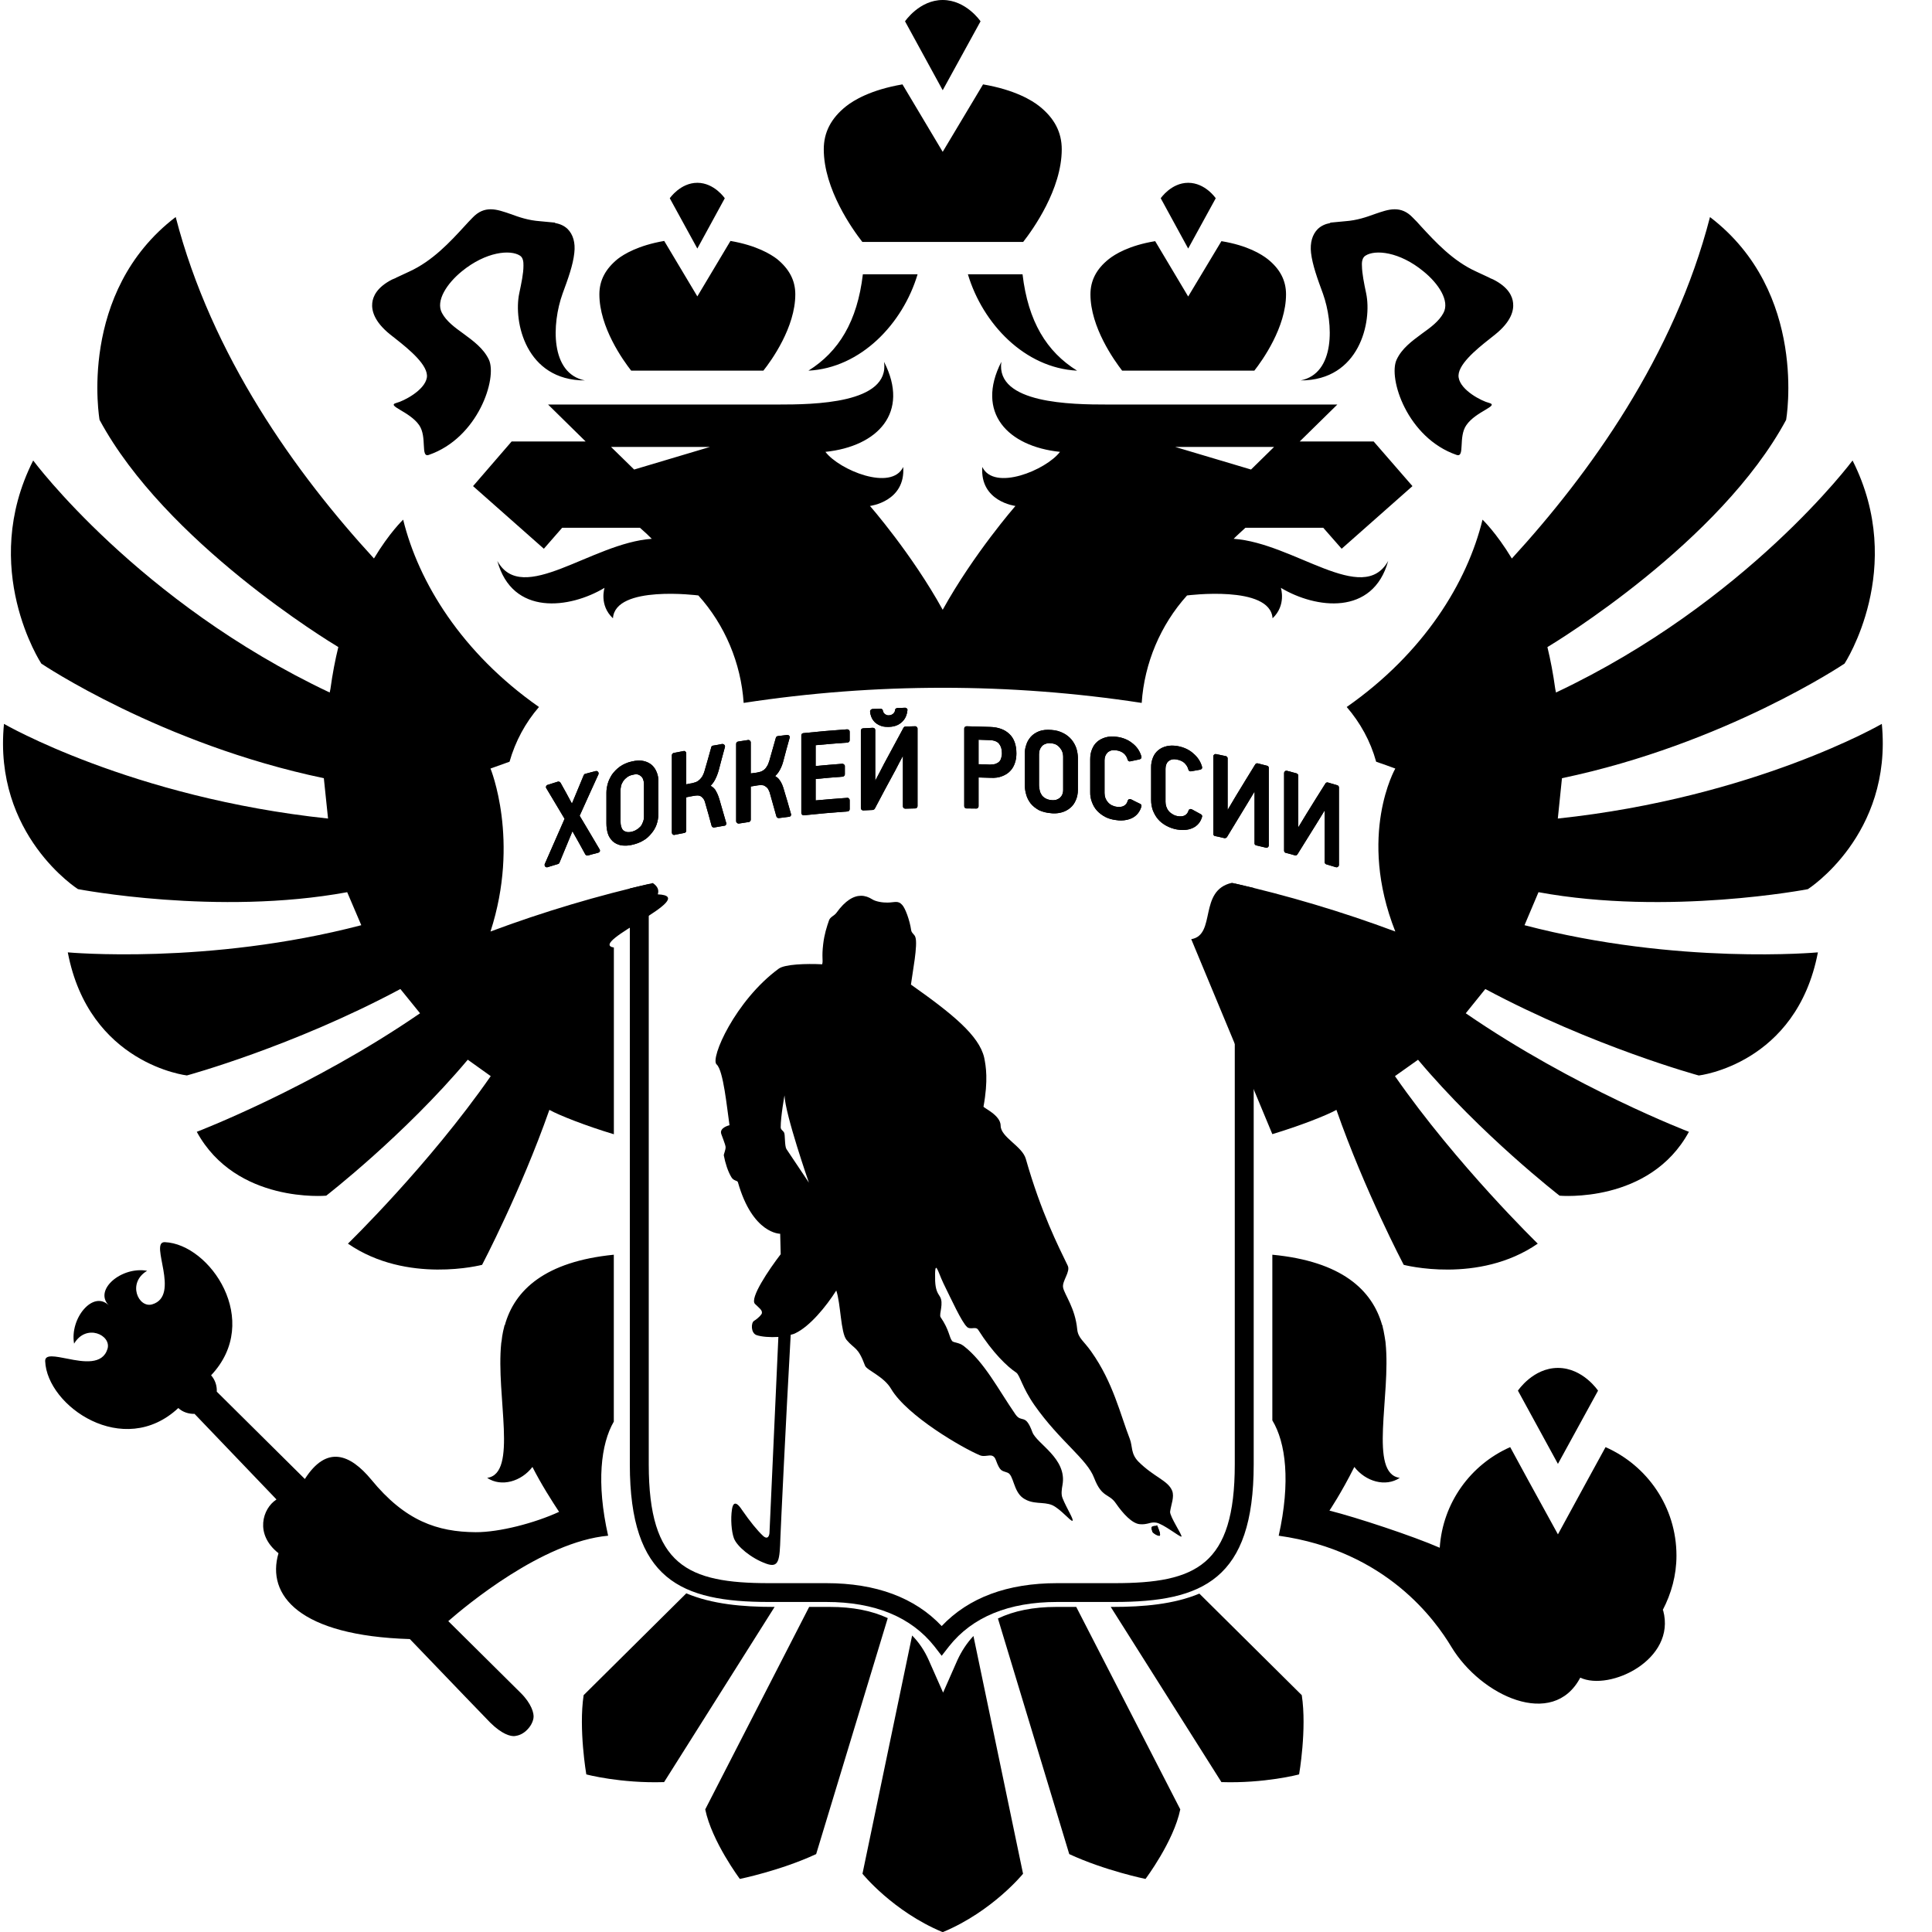 <svg width="34" height="34" viewBox="0 0 34 34" fill="none" xmlns="http://www.w3.org/2000/svg">
<path fill-rule="evenodd" clip-rule="evenodd" d="M1.752 7.389C2.911 9.542 5.804 11.298 5.954 11.387C5.898 11.615 5.851 11.861 5.815 12.125L5.802 12.187C2.435 10.597 0.584 8.104 0.584 8.104C-0.375 10 0.727 11.678 0.727 11.678C0.727 11.678 2.828 13.094 5.699 13.695L5.773 14.405C2.308 14.037 0.07 12.739 0.07 12.739C-0.122 14.698 1.372 15.647 1.372 15.647C1.372 15.647 3.829 16.121 6.11 15.701L6.358 16.282C3.659 16.987 1.193 16.76 1.193 16.76C1.569 18.73 3.289 18.926 3.289 18.926C3.289 18.926 5.145 18.422 7.046 17.405L7.392 17.832C5.478 19.148 3.463 19.918 3.463 19.918C4.155 21.187 5.741 21.042 5.741 21.042C5.741 21.042 7.117 19.976 8.232 18.649L8.636 18.938C7.548 20.503 6.123 21.886 6.123 21.886C7.166 22.605 8.484 22.259 8.484 22.259C8.484 22.259 9.168 20.957 9.668 19.532C9.84 19.628 10.316 19.815 10.803 19.961V16.675C10.318 16.596 12.358 15.772 11.576 15.739C11.603 15.658 11.567 15.594 11.489 15.54C10.519 15.761 9.563 16.045 8.632 16.393C9.152 14.789 8.632 13.525 8.632 13.525C8.743 13.485 8.855 13.445 8.967 13.405C9.07 13.043 9.248 12.716 9.485 12.442C8.125 11.49 7.365 10.246 7.095 9.145C7.095 9.145 6.854 9.373 6.581 9.828C5.203 8.327 3.724 6.263 3.092 3.819C1.356 5.144 1.752 7.389 1.752 7.389Z" fill="black"/>
<path fill-rule="evenodd" clip-rule="evenodd" d="M18.654 7.952C18.41 8.272 17.495 8.651 17.287 8.218C17.242 8.828 17.87 8.904 17.87 8.904C17.87 8.904 17.135 9.746 16.59 10.731C16.047 9.746 15.31 8.904 15.31 8.904C15.31 8.904 15.938 8.828 15.895 8.218C15.688 8.651 14.769 8.272 14.526 7.952C15.448 7.856 16.014 7.26 15.558 6.368C15.661 7.106 14.314 7.119 13.693 7.119H9.645L10.306 7.769H9.004L8.325 8.555L9.571 9.657L9.893 9.288H11.262C11.305 9.326 11.343 9.362 11.379 9.393C11.41 9.422 11.439 9.453 11.47 9.482C10.409 9.556 9.194 10.671 8.752 9.871C9.017 10.843 10.025 10.713 10.639 10.345C10.639 10.345 10.539 10.65 10.787 10.881C10.825 10.289 12.29 10.479 12.29 10.479C12.757 10.997 13.04 11.669 13.087 12.37C15.404 12.015 17.776 12.015 20.092 12.37C20.139 11.669 20.423 10.997 20.89 10.479C20.89 10.479 22.355 10.289 22.395 10.881C22.641 10.65 22.541 10.345 22.541 10.345C23.155 10.713 24.162 10.843 24.43 9.871C23.986 10.671 22.771 9.556 21.71 9.482C21.741 9.453 21.77 9.422 21.803 9.393C21.837 9.362 21.875 9.326 21.917 9.288H23.287L23.611 9.657L24.857 8.555L24.174 7.769H22.873L23.535 7.119H19.487C18.866 7.119 17.519 7.106 17.622 6.368C17.166 7.26 17.731 7.856 18.654 7.952ZM20.68 7.865H22.422L22.016 8.263L20.68 7.865ZM10.758 7.865H12.5L11.166 8.263L10.758 7.865ZM12.495 7.865L11.16 8.263L10.753 7.865H12.495ZM22.422 7.865L22.016 8.263L20.68 7.865H22.422ZM12.5 7.865H10.758L11.166 8.263L12.5 7.865ZM22.422 7.865H20.68L22.016 8.263L22.422 7.865ZM15.927 0.375L16.59 1.588L17.256 0.375C17.256 0.375 17.003 0 16.59 0C16.179 0 15.927 0.375 15.927 0.375ZM24.196 3.766C24.048 3.82 23.883 3.878 23.675 3.893C23.635 3.896 23.41 3.918 23.41 3.918V3.925C23.325 3.94 23.249 3.974 23.191 4.03C23.095 4.126 23.052 4.271 23.072 4.45C23.097 4.664 23.186 4.908 23.282 5.169C23.47 5.698 23.501 6.572 22.889 6.695C23.93 6.695 24.147 5.66 24.042 5.162C24.004 4.981 23.97 4.814 23.968 4.677C23.963 4.602 23.977 4.532 24.03 4.499C24.2 4.389 24.627 4.427 25.051 4.776C25.313 4.988 25.518 5.294 25.402 5.508C25.324 5.654 25.179 5.761 25.022 5.873C24.848 6.002 24.669 6.132 24.578 6.33C24.426 6.654 24.763 7.706 25.634 8.006C25.786 8.057 25.659 7.689 25.806 7.481C25.974 7.237 26.394 7.141 26.204 7.09C26.077 7.059 25.706 6.871 25.67 6.645C25.634 6.433 25.976 6.152 26.215 5.964L26.313 5.886C26.599 5.656 26.642 5.459 26.628 5.332C26.617 5.216 26.548 5.055 26.28 4.919C26.26 4.91 26.238 4.901 26.217 4.892V4.89C26.217 4.89 26.168 4.867 25.981 4.78C25.567 4.593 25.259 4.255 25.009 3.985C24.96 3.929 24.913 3.878 24.866 3.833C24.761 3.721 24.654 3.683 24.544 3.683C24.43 3.683 24.314 3.726 24.196 3.766ZM8.314 3.833C8.269 3.878 8.222 3.929 8.171 3.985C7.923 4.255 7.612 4.593 7.201 4.78C7.012 4.867 6.965 4.89 6.965 4.89V4.892C6.942 4.901 6.92 4.91 6.9 4.919C6.634 5.055 6.563 5.216 6.551 5.332C6.538 5.459 6.58 5.656 6.866 5.886L6.965 5.964C7.204 6.152 7.545 6.433 7.512 6.645C7.474 6.871 7.101 7.059 6.978 7.09C6.786 7.141 7.206 7.237 7.376 7.481C7.521 7.689 7.396 8.057 7.545 8.006C8.417 7.706 8.754 6.654 8.604 6.33C8.51 6.132 8.332 6.002 8.157 5.873C8.001 5.761 7.856 5.654 7.778 5.508C7.662 5.294 7.867 4.988 8.126 4.776C8.553 4.427 8.982 4.389 9.151 4.499C9.203 4.532 9.214 4.602 9.212 4.677C9.212 4.814 9.176 4.981 9.138 5.162C9.033 5.66 9.252 6.695 10.293 6.695C9.679 6.572 9.71 5.698 9.9 5.169C9.996 4.908 10.085 4.664 10.107 4.45C10.128 4.271 10.085 4.126 9.989 4.03C9.931 3.974 9.857 3.94 9.768 3.925V3.918C9.768 3.918 9.545 3.896 9.504 3.893C9.294 3.878 9.131 3.82 8.984 3.766C8.866 3.726 8.749 3.683 8.635 3.683C8.526 3.683 8.419 3.721 8.314 3.833ZM15.185 4.827C15.087 5.658 14.76 6.19 14.227 6.523C15.149 6.476 15.889 5.696 16.148 4.827H15.185ZM17.034 4.827V4.829C17.294 5.696 18.031 6.476 18.955 6.523C18.419 6.19 18.093 5.658 17.995 4.827H17.034ZM15.176 4.258H16.574H16.608H18.006C18.176 4.041 18.685 3.331 18.685 2.627C18.685 2.33 18.558 2.082 18.292 1.87C18.163 1.767 17.861 1.581 17.3 1.485L16.59 2.672L15.882 1.485C15.321 1.581 15.02 1.767 14.89 1.87C14.624 2.082 14.497 2.33 14.497 2.627C14.497 3.331 15.006 4.041 15.176 4.258ZM19.748 6.523H20.899H20.926H22.074C22.215 6.344 22.632 5.759 22.632 5.18C22.632 4.937 22.527 4.733 22.308 4.559C22.201 4.476 21.958 4.32 21.495 4.244L20.91 5.218L20.329 4.244C19.867 4.32 19.619 4.476 19.514 4.559C19.295 4.733 19.19 4.937 19.19 5.18C19.19 5.759 19.61 6.344 19.748 6.523ZM20.427 3.489L20.91 4.374L21.395 3.489C21.395 3.489 21.212 3.217 20.91 3.217C20.611 3.217 20.427 3.489 20.427 3.489ZM11.787 3.489L12.272 4.374L12.755 3.489C12.755 3.489 12.571 3.217 12.272 3.217C11.973 3.217 11.787 3.489 11.787 3.489ZM11.108 6.523H12.259H12.285H13.434C13.577 6.344 13.996 5.759 13.996 5.18C13.996 4.934 13.889 4.733 13.673 4.557C13.563 4.474 13.317 4.32 12.855 4.24L12.272 5.216L11.689 4.24C11.227 4.32 10.979 4.474 10.871 4.557C10.655 4.733 10.548 4.934 10.548 5.18C10.548 5.759 10.967 6.344 11.108 6.523ZM26.606 9.829C26.331 9.373 26.09 9.145 26.09 9.145C25.822 10.246 25.062 11.49 23.7 12.442C23.937 12.717 24.118 13.041 24.218 13.405C24.332 13.443 24.444 13.485 24.555 13.525C24.555 13.525 23.885 14.696 24.555 16.393C23.617 16.043 22.654 15.757 21.681 15.536C21.084 15.668 21.41 16.454 20.964 16.528L22.391 19.959C22.876 19.813 23.347 19.628 23.519 19.532C24.017 20.957 24.703 22.259 24.703 22.259C24.703 22.259 26.019 22.606 27.062 21.886C27.062 21.886 25.639 20.504 24.549 18.938L24.955 18.65C26.07 19.977 27.446 21.042 27.446 21.042C27.446 21.042 29.032 21.187 29.722 19.918C29.722 19.918 27.707 19.148 25.795 17.832L26.139 17.405C28.04 18.422 29.896 18.927 29.896 18.927C29.896 18.927 31.616 18.73 31.992 16.76C31.992 16.76 29.528 16.988 26.829 16.282L27.075 15.701C29.358 16.121 31.815 15.648 31.815 15.648C31.815 15.648 33.307 14.698 33.117 12.739C33.117 12.739 30.879 14.037 27.415 14.405L27.488 13.695C30.359 13.094 32.461 11.678 32.461 11.678C32.461 11.678 33.56 10.001 32.602 8.104C32.602 8.104 30.75 10.597 27.383 12.187L27.37 12.125C27.334 11.861 27.287 11.616 27.232 11.388C27.381 11.298 30.274 9.543 31.433 7.389C31.433 7.389 31.829 5.144 30.093 3.82C29.463 6.263 27.982 8.327 26.606 9.829ZM10.802 25.018V22.081C9.596 22.201 9.055 22.699 8.883 23.325L8.879 23.32C8.874 23.34 8.872 23.361 8.866 23.378C8.861 23.401 8.854 23.423 8.85 23.448C8.841 23.495 8.832 23.544 8.828 23.595C8.825 23.609 8.823 23.62 8.821 23.635C8.725 24.565 9.12 25.934 8.573 26.008C8.823 26.175 9.174 26.072 9.37 25.816C9.522 26.117 9.721 26.428 9.839 26.606C9.411 26.803 8.79 26.966 8.37 26.964C7.697 26.959 7.13 26.767 6.534 26.039C6.16 25.588 5.749 25.427 5.365 26.028C4.494 25.163 3.815 24.491 3.815 24.491C3.82 24.388 3.786 24.283 3.715 24.203C4.621 23.242 3.694 21.893 2.901 21.86C2.899 21.86 2.897 21.86 2.895 21.86C2.624 21.86 3.185 22.802 2.68 22.954C2.437 23.028 2.231 22.577 2.589 22.364C2.144 22.282 1.642 22.697 1.916 22.974C1.642 22.697 1.224 23.2 1.304 23.646C1.517 23.285 1.965 23.495 1.892 23.738C1.805 24.022 1.47 23.968 1.193 23.912C0.974 23.87 0.791 23.828 0.795 23.953C0.826 24.745 2.171 25.681 3.138 24.779C3.214 24.851 3.321 24.884 3.424 24.882C3.424 24.882 4.05 25.534 4.865 26.387L4.858 26.394C4.626 26.546 4.474 26.997 4.901 27.334C4.684 28.074 5.267 28.786 7.213 28.845C7.988 29.651 8.584 30.274 8.629 30.317C8.828 30.513 8.982 30.564 9.069 30.551C9.071 30.551 9.071 30.551 9.073 30.549C9.147 30.54 9.219 30.5 9.274 30.444C9.335 30.384 9.375 30.312 9.388 30.238C9.404 30.154 9.35 29.977 9.163 29.792C9.129 29.758 8.602 29.235 7.889 28.529C8.195 28.262 9.547 27.131 10.702 27.026C10.492 26.093 10.574 25.411 10.802 25.018ZM26.713 24.473L27.417 25.762L28.123 24.473C28.123 24.473 27.857 24.073 27.417 24.073C26.979 24.073 26.713 24.473 26.713 24.473ZM14.604 28.279H14.24L12.411 31.842C12.527 32.407 13.02 33.066 13.02 33.066C13.02 33.066 13.733 32.921 14.363 32.629L15.623 28.476C15.344 28.346 15.006 28.279 14.604 28.279ZM15.178 32.975C15.178 32.975 15.712 33.636 16.583 34C16.588 34 16.588 33.998 16.59 33.998C16.592 33.998 16.594 34 16.597 34C17.468 33.636 18.004 32.975 18.004 32.975L17.131 28.791C17.017 28.912 16.923 29.055 16.849 29.215L16.597 29.787L16.344 29.215C16.27 29.048 16.172 28.903 16.052 28.782L15.178 32.975ZM10.271 29.832C10.181 30.43 10.318 31.226 10.318 31.226C10.318 31.228 10.927 31.387 11.687 31.362L13.632 28.279H13.614C13.063 28.279 12.529 28.23 12.078 28.04L10.271 29.832ZM19.581 28.279H19.547L21.495 31.362C22.253 31.387 22.862 31.228 22.862 31.226C22.862 31.226 23.001 30.43 22.909 29.832L21.107 28.045C20.658 28.232 20.126 28.279 19.581 28.279ZM18.94 28.279H18.589C18.183 28.279 17.841 28.349 17.562 28.483L18.817 32.629C19.447 32.921 20.159 33.066 20.159 33.066C20.159 33.066 20.655 32.407 20.771 31.842L18.94 28.279ZM22.391 22.081V24.996C22.628 25.387 22.715 26.075 22.503 27.026C24.404 27.292 25.266 28.525 25.541 28.981C26.063 29.847 27.33 30.433 27.81 29.524C28.331 29.767 29.503 29.206 29.269 28.342C29.267 28.337 29.264 28.337 29.262 28.333C29.412 28.045 29.503 27.723 29.503 27.377C29.503 26.521 28.989 25.791 28.255 25.467L27.931 26.059L27.417 27.002L26.899 26.059L26.577 25.467C25.882 25.773 25.389 26.445 25.337 27.238C24.87 27.033 23.867 26.702 23.396 26.584C23.396 26.584 23.606 26.273 23.834 25.816C24.033 26.072 24.381 26.175 24.634 26.008C24.082 25.934 24.48 24.565 24.384 23.635C24.384 23.62 24.381 23.609 24.379 23.595C24.372 23.544 24.363 23.495 24.354 23.448C24.35 23.423 24.346 23.401 24.339 23.378C24.334 23.361 24.332 23.34 24.328 23.32L24.325 23.325C24.149 22.697 23.606 22.197 22.391 22.081Z" fill="black"/>
<path d="M20.362 26.843C20.362 26.843 20.447 27.027 20.402 27.027C20.362 27.027 20.277 26.973 20.277 26.946C20.277 26.917 20.221 26.854 20.34 26.854L20.362 26.843Z" fill="black"/>
<path d="M21.73 15.549V25.771C21.73 27.549 21.047 27.861 19.615 27.861H18.605C17.727 27.861 17.046 28.116 16.572 28.616C16.101 28.116 15.418 27.861 14.542 27.861H13.53C12.098 27.861 11.417 27.549 11.417 25.771V15.558C11.305 15.583 11.193 15.609 11.084 15.636V25.771C11.084 27.797 11.98 28.192 13.53 28.192H14.542C15.395 28.192 16.034 28.456 16.443 28.972L16.572 29.139L16.702 28.972C17.111 28.456 17.752 28.192 18.605 28.192H19.615C21.165 28.192 22.063 27.797 22.063 25.771V15.627C21.951 15.6 21.84 15.574 21.73 15.549Z" fill="black"/>
<path d="M10.201 14.356C10.311 14.113 10.42 13.869 10.532 13.626C10.537 13.612 10.534 13.595 10.525 13.583C10.514 13.572 10.499 13.565 10.483 13.57C10.42 13.585 10.36 13.603 10.297 13.619C10.284 13.623 10.277 13.63 10.273 13.641C10.204 13.809 10.134 13.974 10.065 14.142C10.001 14.019 9.933 13.898 9.866 13.778C9.857 13.76 9.837 13.753 9.82 13.755C9.757 13.775 9.697 13.793 9.636 13.813C9.623 13.816 9.616 13.825 9.612 13.836C9.605 13.847 9.607 13.86 9.614 13.871C9.721 14.05 9.828 14.229 9.936 14.41C9.82 14.676 9.703 14.939 9.587 15.205C9.581 15.221 9.585 15.236 9.594 15.25C9.603 15.259 9.614 15.263 9.623 15.263C9.63 15.263 9.632 15.263 9.636 15.261C9.699 15.243 9.759 15.225 9.82 15.205C9.831 15.203 9.84 15.194 9.844 15.185C9.92 14.999 9.998 14.814 10.074 14.629C10.152 14.765 10.226 14.899 10.3 15.035C10.309 15.051 10.329 15.06 10.347 15.055C10.409 15.037 10.467 15.022 10.53 15.006C10.541 15.002 10.55 14.993 10.557 14.982C10.559 14.97 10.559 14.957 10.552 14.948C10.436 14.749 10.318 14.553 10.201 14.356Z" fill="black"/>
<path d="M11.333 13.791V14.374C11.333 14.408 11.326 14.439 11.315 14.466C11.304 14.497 11.291 14.522 11.273 14.544C11.25 14.566 11.23 14.586 11.204 14.6C11.177 14.618 11.15 14.629 11.123 14.636C11.083 14.645 11.052 14.647 11.023 14.64C11 14.633 10.98 14.624 10.967 14.611C10.949 14.593 10.94 14.575 10.933 14.546C10.924 14.522 10.92 14.488 10.92 14.453C10.92 14.272 10.92 14.093 10.92 13.914C10.92 13.89 10.922 13.865 10.929 13.836C10.933 13.809 10.947 13.782 10.962 13.756C10.978 13.729 11.002 13.704 11.031 13.682C11.058 13.659 11.092 13.644 11.136 13.635C11.161 13.628 11.181 13.626 11.199 13.626C11.21 13.626 11.224 13.628 11.235 13.633C11.259 13.642 11.277 13.655 11.293 13.671C11.306 13.688 11.317 13.706 11.322 13.729C11.331 13.753 11.333 13.773 11.333 13.791ZM11.474 13.465C11.431 13.429 11.384 13.405 11.324 13.392C11.266 13.378 11.197 13.383 11.121 13.4C11.038 13.418 10.969 13.45 10.911 13.49C10.855 13.53 10.81 13.577 10.772 13.628C10.739 13.68 10.712 13.733 10.696 13.789C10.681 13.845 10.672 13.896 10.672 13.948V14.493C10.672 14.555 10.681 14.613 10.696 14.665C10.712 14.72 10.743 14.765 10.781 14.803C10.819 14.839 10.871 14.864 10.931 14.877C10.949 14.879 10.969 14.881 10.989 14.881C11.034 14.884 11.083 14.877 11.139 14.864C11.204 14.848 11.266 14.825 11.32 14.792C11.376 14.761 11.422 14.718 11.46 14.671C11.501 14.624 11.532 14.573 11.554 14.513C11.574 14.453 11.588 14.388 11.585 14.323V13.751C11.588 13.697 11.579 13.644 11.559 13.595C11.541 13.546 11.512 13.501 11.474 13.465Z" fill="black"/>
<path d="M12.582 13.892C12.559 13.865 12.535 13.843 12.505 13.83C12.526 13.807 12.546 13.783 12.564 13.756C12.597 13.702 12.624 13.638 12.646 13.564C12.682 13.423 12.72 13.285 12.758 13.144C12.76 13.13 12.758 13.117 12.747 13.108C12.738 13.097 12.724 13.092 12.711 13.092C12.657 13.104 12.602 13.113 12.546 13.122C12.532 13.124 12.519 13.135 12.517 13.151C12.479 13.287 12.441 13.425 12.4 13.564C12.389 13.606 12.371 13.642 12.356 13.669C12.338 13.693 12.32 13.716 12.3 13.731C12.282 13.747 12.262 13.758 12.244 13.765C12.222 13.772 12.202 13.778 12.182 13.783C12.146 13.787 12.11 13.796 12.077 13.803V13.258C12.077 13.244 12.07 13.233 12.061 13.224C12.052 13.218 12.041 13.213 12.027 13.218C11.969 13.229 11.914 13.24 11.855 13.251C11.838 13.256 11.824 13.271 11.824 13.289V14.652C11.824 14.665 11.829 14.676 11.838 14.683C11.847 14.69 11.855 14.694 11.862 14.694C11.867 14.694 11.869 14.694 11.871 14.692C11.931 14.681 11.987 14.67 12.045 14.658C12.063 14.654 12.077 14.638 12.077 14.62V14.031C12.119 14.022 12.164 14.013 12.208 14.006C12.231 14.002 12.255 13.999 12.28 13.999C12.296 13.999 12.313 14.004 12.329 14.011C12.345 14.02 12.36 14.033 12.376 14.053C12.392 14.073 12.405 14.102 12.414 14.142C12.452 14.272 12.488 14.402 12.523 14.533C12.53 14.553 12.55 14.567 12.57 14.562C12.631 14.551 12.689 14.542 12.749 14.531C12.762 14.531 12.771 14.524 12.776 14.513C12.783 14.504 12.787 14.493 12.78 14.482C12.74 14.343 12.7 14.205 12.66 14.066C12.639 13.995 12.613 13.939 12.582 13.892Z" fill="black"/>
<path d="M13.719 13.727C13.699 13.698 13.672 13.675 13.641 13.658C13.663 13.637 13.683 13.615 13.701 13.588C13.735 13.537 13.764 13.474 13.784 13.398C13.819 13.26 13.857 13.124 13.896 12.985C13.9 12.974 13.898 12.958 13.889 12.949C13.88 12.938 13.867 12.934 13.853 12.934C13.797 12.94 13.741 12.947 13.688 12.954C13.672 12.956 13.659 12.967 13.654 12.983C13.616 13.119 13.576 13.255 13.538 13.392C13.525 13.434 13.511 13.468 13.493 13.492C13.478 13.519 13.458 13.539 13.438 13.553C13.42 13.566 13.4 13.577 13.382 13.582C13.359 13.588 13.339 13.593 13.317 13.597C13.281 13.602 13.245 13.606 13.212 13.611V13.063C13.212 13.052 13.205 13.041 13.196 13.032C13.187 13.025 13.176 13.021 13.165 13.023C13.107 13.032 13.049 13.041 12.991 13.05C12.971 13.052 12.955 13.07 12.955 13.09V14.453C12.955 14.464 12.962 14.475 12.971 14.482C12.977 14.488 12.986 14.493 12.995 14.493C13 14.493 13.002 14.493 13.004 14.493C13.06 14.484 13.12 14.475 13.178 14.466C13.196 14.464 13.212 14.446 13.212 14.426V13.841C13.254 13.834 13.299 13.827 13.341 13.82C13.362 13.818 13.38 13.816 13.4 13.818H13.411C13.431 13.818 13.447 13.823 13.462 13.834C13.48 13.843 13.498 13.858 13.514 13.879C13.527 13.901 13.543 13.932 13.552 13.97C13.589 14.102 13.625 14.234 13.663 14.366C13.668 14.386 13.688 14.397 13.706 14.397C13.766 14.388 13.826 14.381 13.887 14.374C13.9 14.372 13.909 14.368 13.916 14.357C13.922 14.348 13.925 14.336 13.92 14.325C13.88 14.182 13.84 14.042 13.797 13.903C13.777 13.829 13.752 13.771 13.719 13.727Z" fill="black"/>
<path d="M14.908 12.835C14.651 12.853 14.392 12.875 14.137 12.902C14.115 12.905 14.102 12.92 14.102 12.94V14.305C14.102 14.318 14.106 14.327 14.115 14.336C14.122 14.343 14.133 14.348 14.142 14.348H14.146C14.399 14.321 14.658 14.298 14.915 14.28C14.937 14.278 14.953 14.263 14.953 14.24V14.082C14.953 14.07 14.948 14.059 14.939 14.053C14.932 14.044 14.921 14.039 14.908 14.041C14.725 14.055 14.539 14.068 14.354 14.086V13.709C14.513 13.693 14.671 13.68 14.83 13.668C14.85 13.666 14.868 13.648 14.868 13.628V13.481C14.868 13.47 14.863 13.461 14.852 13.452C14.845 13.445 14.834 13.441 14.823 13.441C14.667 13.454 14.51 13.465 14.354 13.481V13.114C14.542 13.097 14.729 13.081 14.915 13.068C14.937 13.065 14.953 13.05 14.953 13.027V12.875C14.953 12.864 14.948 12.853 14.939 12.846C14.932 12.84 14.924 12.835 14.908 12.835Z" fill="black"/>
<path d="M16.104 12.781C16.048 12.784 15.99 12.784 15.934 12.786C15.921 12.786 15.908 12.795 15.901 12.806C15.787 13.018 15.671 13.233 15.555 13.447C15.506 13.545 15.454 13.642 15.403 13.738V12.848C15.403 12.837 15.398 12.826 15.392 12.819C15.383 12.813 15.371 12.808 15.363 12.808C15.305 12.81 15.246 12.815 15.188 12.817C15.166 12.819 15.15 12.835 15.15 12.857V14.222C15.15 14.233 15.155 14.245 15.164 14.251C15.171 14.258 15.179 14.262 15.191 14.262H15.193C15.249 14.26 15.305 14.256 15.36 14.254C15.374 14.251 15.385 14.245 15.394 14.233C15.512 14.006 15.635 13.78 15.756 13.557C15.8 13.47 15.845 13.387 15.89 13.302V14.191C15.89 14.202 15.894 14.211 15.903 14.22C15.91 14.227 15.921 14.231 15.932 14.231C15.99 14.229 16.048 14.227 16.106 14.227C16.129 14.227 16.147 14.209 16.147 14.187V12.822C16.147 12.81 16.142 12.802 16.133 12.793C16.127 12.786 16.12 12.781 16.104 12.781Z" fill="black"/>
<path d="M15.391 12.705C15.418 12.732 15.451 12.754 15.493 12.77C15.529 12.786 15.572 12.792 15.621 12.792C15.63 12.792 15.636 12.792 15.645 12.792C15.706 12.79 15.752 12.779 15.795 12.759C15.835 12.739 15.869 12.714 15.893 12.685C15.918 12.658 15.936 12.627 15.949 12.591C15.96 12.562 15.967 12.531 15.969 12.5C15.972 12.489 15.969 12.477 15.96 12.469C15.951 12.46 15.938 12.455 15.931 12.455C15.882 12.457 15.835 12.46 15.79 12.46C15.768 12.462 15.75 12.48 15.75 12.5C15.75 12.509 15.748 12.515 15.744 12.527C15.741 12.536 15.732 12.544 15.723 12.556C15.715 12.565 15.703 12.571 15.69 12.578C15.677 12.585 15.661 12.589 15.636 12.589C15.623 12.589 15.612 12.587 15.601 12.582C15.587 12.576 15.578 12.571 15.567 12.562C15.558 12.553 15.554 12.544 15.547 12.536C15.543 12.524 15.54 12.515 15.538 12.509C15.536 12.486 15.518 12.473 15.498 12.473C15.449 12.473 15.4 12.477 15.353 12.477C15.333 12.48 15.312 12.498 15.312 12.518C15.312 12.549 15.321 12.582 15.333 12.614C15.346 12.649 15.366 12.678 15.391 12.705Z" fill="black"/>
<path d="M17.221 13.018C17.286 13.021 17.351 13.023 17.418 13.025C17.494 13.027 17.552 13.05 17.581 13.088C17.614 13.128 17.632 13.181 17.632 13.251C17.634 13.28 17.628 13.306 17.621 13.335C17.614 13.36 17.605 13.382 17.59 13.398C17.574 13.416 17.554 13.429 17.525 13.441C17.505 13.449 17.474 13.454 17.44 13.454C17.433 13.454 17.429 13.456 17.422 13.456C17.355 13.452 17.288 13.449 17.221 13.449V13.018ZM17.424 12.793C17.286 12.788 17.148 12.784 17.009 12.781C17.002 12.781 16.989 12.786 16.98 12.793C16.971 12.802 16.969 12.81 16.969 12.822V14.187C16.969 14.209 16.984 14.227 17.007 14.227C17.065 14.227 17.123 14.229 17.181 14.229C17.192 14.229 17.203 14.227 17.208 14.218C17.217 14.211 17.221 14.2 17.221 14.191V13.682C17.29 13.684 17.36 13.686 17.429 13.688C17.512 13.693 17.581 13.682 17.637 13.659C17.699 13.635 17.746 13.604 17.782 13.563C17.82 13.523 17.844 13.478 17.862 13.423C17.88 13.371 17.887 13.315 17.887 13.259C17.887 13.112 17.847 12.996 17.764 12.918C17.684 12.84 17.57 12.797 17.424 12.793Z" fill="black"/>
<path d="M18.71 13.315V13.9C18.71 13.932 18.705 13.958 18.694 13.983C18.685 14.005 18.669 14.025 18.652 14.041C18.636 14.054 18.614 14.066 18.589 14.075C18.565 14.081 18.538 14.084 18.509 14.081C18.468 14.079 18.433 14.068 18.406 14.054C18.377 14.039 18.355 14.021 18.337 13.999C18.321 13.974 18.305 13.947 18.299 13.918C18.292 13.887 18.285 13.853 18.285 13.815C18.285 13.637 18.285 13.458 18.285 13.277C18.285 13.255 18.288 13.232 18.294 13.206C18.301 13.183 18.312 13.161 18.328 13.141C18.343 13.121 18.363 13.105 18.39 13.094C18.41 13.085 18.437 13.078 18.466 13.078C18.475 13.078 18.484 13.081 18.495 13.081C18.538 13.083 18.573 13.094 18.6 13.112C18.627 13.13 18.649 13.152 18.665 13.177C18.683 13.199 18.694 13.223 18.701 13.248C18.707 13.275 18.71 13.297 18.71 13.315ZM18.857 13.016C18.819 12.971 18.77 12.931 18.712 12.902C18.652 12.871 18.585 12.851 18.504 12.846C18.419 12.839 18.348 12.846 18.288 12.868C18.227 12.893 18.178 12.924 18.14 12.967C18.104 13.009 18.075 13.056 18.06 13.11C18.042 13.159 18.035 13.21 18.035 13.259V13.806C18.035 13.869 18.042 13.927 18.06 13.985C18.075 14.043 18.104 14.095 18.14 14.142C18.178 14.188 18.227 14.226 18.285 14.258C18.348 14.287 18.417 14.305 18.5 14.311C18.518 14.314 18.538 14.314 18.556 14.314C18.6 14.314 18.645 14.307 18.685 14.296C18.743 14.28 18.792 14.253 18.835 14.217C18.877 14.182 18.911 14.135 18.933 14.081C18.956 14.03 18.969 13.967 18.969 13.9V13.329C18.967 13.275 18.958 13.221 18.942 13.168C18.922 13.112 18.895 13.063 18.857 13.016Z" fill="black"/>
<path d="M19.452 13.302C19.461 13.28 19.474 13.26 19.49 13.244C19.505 13.229 19.528 13.217 19.552 13.208C19.577 13.2 19.61 13.2 19.642 13.204C19.697 13.211 19.744 13.231 19.778 13.26C19.811 13.289 19.834 13.327 19.845 13.371C19.852 13.392 19.872 13.405 19.892 13.398C19.948 13.387 20.001 13.374 20.057 13.363C20.068 13.358 20.077 13.354 20.084 13.342C20.088 13.334 20.09 13.322 20.086 13.311C20.059 13.217 20.006 13.139 19.927 13.079C19.852 13.018 19.758 12.98 19.653 12.967C19.581 12.958 19.516 12.96 19.458 12.976C19.398 12.994 19.349 13.018 19.309 13.054C19.266 13.09 19.237 13.137 19.217 13.188C19.195 13.242 19.186 13.298 19.186 13.363V13.934C19.184 13.999 19.195 14.062 19.217 14.117C19.237 14.173 19.268 14.225 19.306 14.267C19.347 14.31 19.396 14.348 19.452 14.377C19.508 14.406 19.572 14.424 19.642 14.432C19.673 14.437 19.704 14.439 19.733 14.439C19.802 14.437 19.867 14.424 19.921 14.397C20.003 14.357 20.059 14.287 20.086 14.196C20.093 14.176 20.084 14.155 20.066 14.147C20.012 14.122 19.956 14.093 19.903 14.066C19.892 14.062 19.878 14.062 19.867 14.066C19.856 14.071 19.849 14.082 19.845 14.093C19.836 14.133 19.814 14.16 19.782 14.18C19.749 14.2 19.704 14.205 19.653 14.198C19.617 14.194 19.586 14.182 19.561 14.169C19.532 14.153 19.51 14.135 19.494 14.113C19.474 14.093 19.463 14.066 19.452 14.042C19.443 14.012 19.438 13.986 19.438 13.957V13.378C19.438 13.351 19.443 13.327 19.452 13.302Z" fill="black"/>
<path d="M20.524 13.453C20.533 13.431 20.544 13.413 20.56 13.398C20.575 13.386 20.595 13.373 20.622 13.366C20.647 13.36 20.676 13.36 20.709 13.366C20.767 13.377 20.814 13.398 20.846 13.429C20.879 13.462 20.904 13.5 20.915 13.547C20.919 13.565 20.939 13.578 20.959 13.574C21.015 13.565 21.069 13.554 21.122 13.545C21.134 13.543 21.143 13.536 21.152 13.525C21.156 13.516 21.156 13.505 21.154 13.494C21.127 13.398 21.073 13.319 20.995 13.255C20.922 13.19 20.83 13.15 20.725 13.13C20.653 13.118 20.586 13.118 20.531 13.132C20.473 13.145 20.423 13.17 20.383 13.203C20.341 13.239 20.309 13.281 20.289 13.335C20.269 13.386 20.256 13.444 20.258 13.507V14.079C20.258 14.144 20.269 14.206 20.289 14.262C20.312 14.32 20.341 14.371 20.379 14.416C20.417 14.461 20.466 14.499 20.522 14.53C20.578 14.561 20.64 14.584 20.709 14.597C20.752 14.604 20.79 14.608 20.828 14.606C20.888 14.606 20.942 14.593 20.988 14.572C21.071 14.534 21.127 14.47 21.154 14.376C21.16 14.358 21.152 14.34 21.136 14.331C21.082 14.302 21.026 14.271 20.973 14.242C20.962 14.237 20.951 14.235 20.937 14.242C20.926 14.246 20.917 14.255 20.915 14.269C20.904 14.304 20.884 14.331 20.852 14.349C20.821 14.367 20.776 14.371 20.725 14.363C20.689 14.356 20.658 14.345 20.633 14.327C20.604 14.311 20.582 14.291 20.564 14.269C20.546 14.246 20.533 14.22 20.524 14.193C20.515 14.166 20.511 14.137 20.511 14.11V13.529C20.511 13.502 20.515 13.478 20.524 13.453Z" fill="black"/>
<path d="M22.133 13.434C22.116 13.43 22.098 13.438 22.089 13.454C21.977 13.637 21.863 13.82 21.751 14.006C21.702 14.088 21.653 14.171 21.604 14.254V13.345C21.604 13.327 21.591 13.311 21.573 13.307C21.517 13.296 21.459 13.282 21.403 13.271C21.39 13.269 21.378 13.271 21.367 13.28C21.358 13.287 21.352 13.298 21.352 13.311V14.676C21.352 14.694 21.365 14.712 21.385 14.714C21.439 14.725 21.494 14.736 21.548 14.75C21.564 14.752 21.584 14.745 21.593 14.73C21.711 14.535 21.827 14.343 21.946 14.149C21.99 14.075 22.033 14.004 22.078 13.93V14.839C22.075 14.857 22.089 14.873 22.107 14.877C22.165 14.89 22.221 14.904 22.276 14.917C22.281 14.919 22.285 14.919 22.288 14.919C22.296 14.919 22.305 14.917 22.312 14.911C22.321 14.904 22.328 14.893 22.328 14.879V13.514C22.328 13.494 22.317 13.481 22.299 13.476C22.243 13.463 22.189 13.447 22.133 13.434Z" fill="black"/>
<path d="M23.536 13.82C23.48 13.804 23.426 13.787 23.37 13.771C23.355 13.767 23.335 13.771 23.326 13.787C23.214 13.965 23.102 14.142 22.993 14.32C22.944 14.401 22.895 14.481 22.848 14.559V13.648C22.848 13.63 22.832 13.617 22.817 13.61C22.761 13.595 22.705 13.581 22.649 13.565C22.638 13.563 22.622 13.565 22.613 13.572C22.604 13.581 22.598 13.592 22.598 13.606V14.97C22.598 14.988 22.609 15.004 22.625 15.008C22.683 15.022 22.734 15.037 22.79 15.053C22.805 15.058 22.826 15.049 22.834 15.033C22.951 14.845 23.067 14.658 23.183 14.472C23.228 14.401 23.268 14.332 23.312 14.262V15.174C23.312 15.189 23.324 15.205 23.339 15.21C23.397 15.227 23.453 15.245 23.509 15.261C23.514 15.263 23.518 15.263 23.522 15.263C23.529 15.263 23.538 15.261 23.545 15.254C23.556 15.247 23.563 15.234 23.563 15.223V13.858C23.563 13.84 23.552 13.825 23.536 13.82Z" fill="black"/>
<path d="M20.362 26.843C20.362 26.843 20.447 27.027 20.402 27.027C20.362 27.027 20.277 26.973 20.277 26.946C20.277 26.917 20.221 26.854 20.34 26.854L20.362 26.843Z" fill="black"/>
<path fill-rule="evenodd" clip-rule="evenodd" d="M14.719 16.065C14.679 16.119 14.612 16.134 14.59 16.195C14.55 16.309 14.507 16.443 14.487 16.613C14.458 16.852 14.489 16.896 14.469 16.97C14.185 16.956 13.81 16.968 13.703 17.048C12.939 17.609 12.492 18.63 12.611 18.732C12.731 18.837 12.792 19.49 12.838 19.802C12.838 19.802 12.655 19.843 12.693 19.956C12.704 19.992 12.763 20.133 12.769 20.182C12.774 20.233 12.733 20.316 12.738 20.334C12.763 20.466 12.809 20.615 12.872 20.718C12.912 20.785 12.977 20.772 12.986 20.805C13.245 21.719 13.73 21.712 13.73 21.712L13.739 22.072C13.533 22.34 13.187 22.851 13.287 22.947C13.364 23.023 13.417 23.055 13.408 23.11C13.406 23.128 13.359 23.189 13.267 23.247C13.216 23.282 13.212 23.457 13.312 23.495C13.401 23.526 13.551 23.537 13.698 23.528L13.542 26.966C13.542 27.013 13.518 27.107 13.431 27.031C13.328 26.935 13.2 26.778 13.057 26.571C12.937 26.387 12.894 26.47 12.881 26.566C12.856 26.729 12.872 26.95 12.915 27.069C12.968 27.214 13.22 27.424 13.484 27.518C13.71 27.6 13.721 27.457 13.734 27.053C13.741 26.863 13.828 25.036 13.915 23.49C13.944 23.483 13.976 23.475 14 23.461C14.252 23.341 14.538 22.994 14.717 22.711C14.797 22.943 14.793 23.452 14.898 23.58C15.043 23.752 15.097 23.694 15.224 24.035C15.258 24.116 15.555 24.223 15.682 24.442C15.964 24.92 16.946 25.487 17.248 25.612C17.286 25.628 17.328 25.623 17.366 25.619C17.433 25.61 17.491 25.601 17.525 25.693C17.601 25.901 17.628 25.878 17.73 25.916C17.84 25.954 17.831 26.238 18.001 26.361C18.177 26.486 18.36 26.421 18.517 26.488C18.666 26.555 18.845 26.781 18.874 26.763C18.901 26.743 18.771 26.544 18.7 26.367C18.671 26.3 18.684 26.211 18.698 26.133C18.783 25.666 18.244 25.409 18.168 25.203C18.043 24.86 17.981 25.052 17.869 24.889C17.567 24.451 17.326 23.973 16.96 23.687C16.875 23.622 16.783 23.631 16.756 23.6C16.703 23.533 16.707 23.405 16.553 23.18C16.52 23.128 16.616 22.932 16.538 22.813C16.497 22.751 16.464 22.695 16.457 22.543C16.446 22.11 16.504 22.38 16.602 22.583C16.739 22.86 16.924 23.269 17.02 23.354C17.047 23.378 17.08 23.376 17.116 23.374C17.154 23.37 17.192 23.367 17.215 23.403C17.471 23.807 17.726 24.051 17.885 24.156C17.952 24.207 17.987 24.417 18.206 24.73C18.657 25.371 19.131 25.675 19.256 26.012C19.392 26.365 19.517 26.278 19.638 26.457C19.763 26.638 19.922 26.81 20.056 26.823C20.121 26.83 20.168 26.819 20.208 26.81C20.252 26.798 20.293 26.787 20.346 26.796C20.467 26.814 20.766 27.053 20.791 27.042C20.815 27.026 20.583 26.687 20.592 26.602C20.61 26.474 20.67 26.343 20.628 26.235C20.554 26.052 20.31 25.997 20.034 25.722C19.897 25.581 19.933 25.454 19.884 25.326C19.714 24.889 19.589 24.328 19.205 23.787C19.075 23.6 18.972 23.55 18.957 23.392C18.921 23.017 18.733 22.784 18.709 22.659C18.686 22.545 18.845 22.378 18.789 22.271C18.628 21.938 18.32 21.335 18.052 20.392C17.987 20.169 17.61 20.012 17.61 19.811C17.61 19.624 17.306 19.498 17.308 19.474C17.393 19.009 17.351 18.764 17.32 18.612C17.23 18.223 16.759 17.841 16.031 17.327C16.057 17.122 16.156 16.624 16.109 16.492C16.095 16.443 16.042 16.423 16.035 16.369C16.008 16.186 15.93 15.983 15.879 15.927C15.805 15.842 15.749 15.882 15.62 15.884C15.532 15.886 15.41 15.866 15.349 15.826C15.289 15.788 15.224 15.764 15.153 15.764C15.023 15.764 14.876 15.846 14.719 16.065ZM13.839 20.22C13.806 20.162 13.819 19.968 13.799 19.932C13.781 19.896 13.739 19.883 13.739 19.838C13.739 19.642 13.806 19.277 13.806 19.277C13.819 19.617 14.235 20.812 14.235 20.812C14.235 20.812 13.875 20.276 13.839 20.22Z" fill="black"/>
<path d="M10.201 14.356C10.311 14.113 10.42 13.869 10.532 13.626C10.537 13.612 10.534 13.595 10.525 13.583C10.514 13.572 10.499 13.565 10.483 13.57C10.42 13.585 10.36 13.603 10.297 13.619C10.284 13.623 10.277 13.63 10.273 13.641C10.204 13.809 10.134 13.974 10.065 14.142C10.001 14.019 9.933 13.898 9.866 13.778C9.857 13.76 9.837 13.753 9.82 13.755C9.757 13.775 9.697 13.793 9.636 13.813C9.623 13.816 9.616 13.825 9.612 13.836C9.605 13.847 9.607 13.86 9.614 13.871C9.721 14.05 9.828 14.229 9.936 14.41C9.82 14.676 9.703 14.939 9.587 15.205C9.581 15.221 9.585 15.236 9.594 15.25C9.603 15.259 9.614 15.263 9.623 15.263C9.63 15.263 9.632 15.263 9.636 15.261C9.699 15.243 9.759 15.225 9.82 15.205C9.831 15.203 9.84 15.194 9.844 15.185C9.92 14.999 9.998 14.814 10.074 14.629C10.152 14.765 10.226 14.899 10.3 15.035C10.309 15.051 10.329 15.06 10.347 15.055C10.409 15.037 10.467 15.022 10.53 15.006C10.541 15.002 10.55 14.993 10.557 14.982C10.559 14.97 10.559 14.957 10.552 14.948C10.436 14.749 10.318 14.553 10.201 14.356Z" fill="black"/>
<path d="M11.333 13.791V14.374C11.333 14.408 11.326 14.439 11.315 14.466C11.304 14.497 11.291 14.522 11.273 14.544C11.25 14.566 11.23 14.586 11.204 14.6C11.177 14.618 11.15 14.629 11.123 14.636C11.083 14.645 11.052 14.647 11.023 14.64C11 14.633 10.98 14.624 10.967 14.611C10.949 14.593 10.94 14.575 10.933 14.546C10.924 14.522 10.92 14.488 10.92 14.453C10.92 14.272 10.92 14.093 10.92 13.914C10.92 13.89 10.922 13.865 10.929 13.836C10.933 13.809 10.947 13.782 10.962 13.756C10.978 13.729 11.002 13.704 11.031 13.682C11.058 13.659 11.092 13.644 11.136 13.635C11.161 13.628 11.181 13.626 11.199 13.626C11.21 13.626 11.224 13.628 11.235 13.633C11.259 13.642 11.277 13.655 11.293 13.671C11.306 13.688 11.317 13.706 11.322 13.729C11.331 13.753 11.333 13.773 11.333 13.791ZM11.474 13.465C11.431 13.429 11.384 13.405 11.324 13.392C11.266 13.378 11.197 13.383 11.121 13.4C11.038 13.418 10.969 13.45 10.911 13.49C10.855 13.53 10.81 13.577 10.772 13.628C10.739 13.68 10.712 13.733 10.696 13.789C10.681 13.845 10.672 13.896 10.672 13.948V14.493C10.672 14.555 10.681 14.613 10.696 14.665C10.712 14.72 10.743 14.765 10.781 14.803C10.819 14.839 10.871 14.864 10.931 14.877C10.949 14.879 10.969 14.881 10.989 14.881C11.034 14.884 11.083 14.877 11.139 14.864C11.204 14.848 11.266 14.825 11.32 14.792C11.376 14.761 11.422 14.718 11.46 14.671C11.501 14.624 11.532 14.573 11.554 14.513C11.574 14.453 11.588 14.388 11.585 14.323V13.751C11.588 13.697 11.579 13.644 11.559 13.595C11.541 13.546 11.512 13.501 11.474 13.465Z" fill="black"/>
<path d="M12.582 13.892C12.559 13.865 12.535 13.843 12.505 13.83C12.526 13.807 12.546 13.783 12.564 13.756C12.597 13.702 12.624 13.638 12.646 13.564C12.682 13.423 12.72 13.285 12.758 13.144C12.76 13.13 12.758 13.117 12.747 13.108C12.738 13.097 12.724 13.092 12.711 13.092C12.657 13.104 12.602 13.113 12.546 13.122C12.532 13.124 12.519 13.135 12.517 13.151C12.479 13.287 12.441 13.425 12.4 13.564C12.389 13.606 12.371 13.642 12.356 13.669C12.338 13.693 12.32 13.716 12.3 13.731C12.282 13.747 12.262 13.758 12.244 13.765C12.222 13.772 12.202 13.778 12.182 13.783C12.146 13.787 12.11 13.796 12.077 13.803V13.258C12.077 13.244 12.07 13.233 12.061 13.224C12.052 13.218 12.041 13.213 12.027 13.218C11.969 13.229 11.914 13.24 11.855 13.251C11.838 13.256 11.824 13.271 11.824 13.289V14.652C11.824 14.665 11.829 14.676 11.838 14.683C11.847 14.69 11.855 14.694 11.862 14.694C11.867 14.694 11.869 14.694 11.871 14.692C11.931 14.681 11.987 14.67 12.045 14.658C12.063 14.654 12.077 14.638 12.077 14.62V14.031C12.119 14.022 12.164 14.013 12.208 14.006C12.231 14.002 12.255 13.999 12.28 13.999C12.296 13.999 12.313 14.004 12.329 14.011C12.345 14.02 12.36 14.033 12.376 14.053C12.392 14.073 12.405 14.102 12.414 14.142C12.452 14.272 12.488 14.402 12.523 14.533C12.53 14.553 12.55 14.567 12.57 14.562C12.631 14.551 12.689 14.542 12.749 14.531C12.762 14.531 12.771 14.524 12.776 14.513C12.783 14.504 12.787 14.493 12.78 14.482C12.74 14.343 12.7 14.205 12.66 14.066C12.639 13.995 12.613 13.939 12.582 13.892Z" fill="black"/>
<path d="M13.719 13.727C13.699 13.698 13.672 13.675 13.641 13.658C13.663 13.637 13.683 13.615 13.701 13.588C13.735 13.537 13.764 13.474 13.784 13.398C13.819 13.26 13.857 13.124 13.896 12.985C13.9 12.974 13.898 12.958 13.889 12.949C13.88 12.938 13.867 12.934 13.853 12.934C13.797 12.94 13.741 12.947 13.688 12.954C13.672 12.956 13.659 12.967 13.654 12.983C13.616 13.119 13.576 13.255 13.538 13.392C13.525 13.434 13.511 13.468 13.493 13.492C13.478 13.519 13.458 13.539 13.438 13.553C13.42 13.566 13.4 13.577 13.382 13.582C13.359 13.588 13.339 13.593 13.317 13.597C13.281 13.602 13.245 13.606 13.212 13.611V13.063C13.212 13.052 13.205 13.041 13.196 13.032C13.187 13.025 13.176 13.021 13.165 13.023C13.107 13.032 13.049 13.041 12.991 13.05C12.971 13.052 12.955 13.07 12.955 13.09V14.453C12.955 14.464 12.962 14.475 12.971 14.482C12.977 14.488 12.986 14.493 12.995 14.493C13 14.493 13.002 14.493 13.004 14.493C13.06 14.484 13.12 14.475 13.178 14.466C13.196 14.464 13.212 14.446 13.212 14.426V13.841C13.254 13.834 13.299 13.827 13.341 13.82C13.362 13.818 13.38 13.816 13.4 13.818H13.411C13.431 13.818 13.447 13.823 13.462 13.834C13.48 13.843 13.498 13.858 13.514 13.879C13.527 13.901 13.543 13.932 13.552 13.97C13.589 14.102 13.625 14.234 13.663 14.366C13.668 14.386 13.688 14.397 13.706 14.397C13.766 14.388 13.826 14.381 13.887 14.374C13.9 14.372 13.909 14.368 13.916 14.357C13.922 14.348 13.925 14.336 13.92 14.325C13.88 14.182 13.84 14.042 13.797 13.903C13.777 13.829 13.752 13.771 13.719 13.727Z" fill="black"/>
<path d="M14.908 12.835C14.651 12.853 14.392 12.875 14.137 12.902C14.115 12.905 14.102 12.92 14.102 12.94V14.305C14.102 14.318 14.106 14.327 14.115 14.336C14.122 14.343 14.133 14.348 14.142 14.348H14.146C14.399 14.321 14.658 14.298 14.915 14.28C14.937 14.278 14.953 14.263 14.953 14.24V14.082C14.953 14.07 14.948 14.059 14.939 14.053C14.932 14.044 14.921 14.039 14.908 14.041C14.725 14.055 14.539 14.068 14.354 14.086V13.709C14.513 13.693 14.671 13.68 14.83 13.668C14.85 13.666 14.868 13.648 14.868 13.628V13.481C14.868 13.47 14.863 13.461 14.852 13.452C14.845 13.445 14.834 13.441 14.823 13.441C14.667 13.454 14.51 13.465 14.354 13.481V13.114C14.542 13.097 14.729 13.081 14.915 13.068C14.937 13.065 14.953 13.05 14.953 13.027V12.875C14.953 12.864 14.948 12.853 14.939 12.846C14.932 12.84 14.924 12.835 14.908 12.835Z" fill="black"/>
<path d="M16.104 12.781C16.048 12.784 15.99 12.784 15.934 12.786C15.921 12.786 15.908 12.795 15.901 12.806C15.787 13.018 15.671 13.233 15.555 13.447C15.506 13.545 15.454 13.642 15.403 13.738V12.848C15.403 12.837 15.398 12.826 15.392 12.819C15.383 12.813 15.371 12.808 15.363 12.808C15.305 12.81 15.246 12.815 15.188 12.817C15.166 12.819 15.15 12.835 15.15 12.857V14.222C15.15 14.233 15.155 14.245 15.164 14.251C15.171 14.258 15.179 14.262 15.191 14.262H15.193C15.249 14.26 15.305 14.256 15.36 14.254C15.374 14.251 15.385 14.245 15.394 14.233C15.512 14.006 15.635 13.78 15.756 13.557C15.8 13.47 15.845 13.387 15.89 13.302V14.191C15.89 14.202 15.894 14.211 15.903 14.22C15.91 14.227 15.921 14.231 15.932 14.231C15.99 14.229 16.048 14.227 16.106 14.227C16.129 14.227 16.147 14.209 16.147 14.187V12.822C16.147 12.81 16.142 12.802 16.133 12.793C16.127 12.786 16.12 12.781 16.104 12.781Z" fill="black"/>
<path d="M15.391 12.705C15.418 12.732 15.451 12.754 15.493 12.77C15.529 12.786 15.572 12.792 15.621 12.792C15.63 12.792 15.636 12.792 15.645 12.792C15.706 12.79 15.752 12.779 15.795 12.759C15.835 12.739 15.869 12.714 15.893 12.685C15.918 12.658 15.936 12.627 15.949 12.591C15.96 12.562 15.967 12.531 15.969 12.5C15.972 12.489 15.969 12.477 15.96 12.469C15.951 12.46 15.938 12.455 15.931 12.455C15.882 12.457 15.835 12.46 15.79 12.46C15.768 12.462 15.75 12.48 15.75 12.5C15.75 12.509 15.748 12.515 15.744 12.527C15.741 12.536 15.732 12.544 15.723 12.556C15.715 12.565 15.703 12.571 15.69 12.578C15.677 12.585 15.661 12.589 15.636 12.589C15.623 12.589 15.612 12.587 15.601 12.582C15.587 12.576 15.578 12.571 15.567 12.562C15.558 12.553 15.554 12.544 15.547 12.536C15.543 12.524 15.54 12.515 15.538 12.509C15.536 12.486 15.518 12.473 15.498 12.473C15.449 12.473 15.4 12.477 15.353 12.477C15.333 12.48 15.312 12.498 15.312 12.518C15.312 12.549 15.321 12.582 15.333 12.614C15.346 12.649 15.366 12.678 15.391 12.705Z" fill="black"/>
<path d="M17.221 13.018C17.286 13.021 17.351 13.023 17.418 13.025C17.494 13.027 17.552 13.05 17.581 13.088C17.614 13.128 17.632 13.181 17.632 13.251C17.634 13.28 17.628 13.306 17.621 13.335C17.614 13.36 17.605 13.382 17.59 13.398C17.574 13.416 17.554 13.429 17.525 13.441C17.505 13.449 17.474 13.454 17.44 13.454C17.433 13.454 17.429 13.456 17.422 13.456C17.355 13.452 17.288 13.449 17.221 13.449V13.018ZM17.424 12.793C17.286 12.788 17.148 12.784 17.009 12.781C17.002 12.781 16.989 12.786 16.98 12.793C16.971 12.802 16.969 12.81 16.969 12.822V14.187C16.969 14.209 16.984 14.227 17.007 14.227C17.065 14.227 17.123 14.229 17.181 14.229C17.192 14.229 17.203 14.227 17.208 14.218C17.217 14.211 17.221 14.2 17.221 14.191V13.682C17.29 13.684 17.36 13.686 17.429 13.688C17.512 13.693 17.581 13.682 17.637 13.659C17.699 13.635 17.746 13.604 17.782 13.563C17.82 13.523 17.844 13.478 17.862 13.423C17.88 13.371 17.887 13.315 17.887 13.259C17.887 13.112 17.847 12.996 17.764 12.918C17.684 12.84 17.57 12.797 17.424 12.793Z" fill="black"/>
<path d="M18.71 13.315V13.9C18.71 13.932 18.705 13.958 18.694 13.983C18.685 14.005 18.669 14.025 18.652 14.041C18.636 14.054 18.614 14.066 18.589 14.075C18.565 14.081 18.538 14.084 18.509 14.081C18.468 14.079 18.433 14.068 18.406 14.054C18.377 14.039 18.355 14.021 18.337 13.999C18.321 13.974 18.305 13.947 18.299 13.918C18.292 13.887 18.285 13.853 18.285 13.815C18.285 13.637 18.285 13.458 18.285 13.277C18.285 13.255 18.288 13.232 18.294 13.206C18.301 13.183 18.312 13.161 18.328 13.141C18.343 13.121 18.363 13.105 18.39 13.094C18.41 13.085 18.437 13.078 18.466 13.078C18.475 13.078 18.484 13.081 18.495 13.081C18.538 13.083 18.573 13.094 18.6 13.112C18.627 13.13 18.649 13.152 18.665 13.177C18.683 13.199 18.694 13.223 18.701 13.248C18.707 13.275 18.71 13.297 18.71 13.315ZM18.857 13.016C18.819 12.971 18.77 12.931 18.712 12.902C18.652 12.871 18.585 12.851 18.504 12.846C18.419 12.839 18.348 12.846 18.288 12.868C18.227 12.893 18.178 12.924 18.14 12.967C18.104 13.009 18.075 13.056 18.06 13.11C18.042 13.159 18.035 13.21 18.035 13.259V13.806C18.035 13.869 18.042 13.927 18.06 13.985C18.075 14.043 18.104 14.095 18.14 14.142C18.178 14.188 18.227 14.226 18.285 14.258C18.348 14.287 18.417 14.305 18.5 14.311C18.518 14.314 18.538 14.314 18.556 14.314C18.6 14.314 18.645 14.307 18.685 14.296C18.743 14.28 18.792 14.253 18.835 14.217C18.877 14.182 18.911 14.135 18.933 14.081C18.956 14.03 18.969 13.967 18.969 13.9V13.329C18.967 13.275 18.958 13.221 18.942 13.168C18.922 13.112 18.895 13.063 18.857 13.016Z" fill="black"/>
<path d="M19.452 13.302C19.461 13.28 19.474 13.26 19.49 13.244C19.505 13.229 19.528 13.217 19.552 13.208C19.577 13.2 19.61 13.2 19.642 13.204C19.697 13.211 19.744 13.231 19.778 13.26C19.811 13.289 19.834 13.327 19.845 13.371C19.852 13.392 19.872 13.405 19.892 13.398C19.948 13.387 20.001 13.374 20.057 13.363C20.068 13.358 20.077 13.354 20.084 13.342C20.088 13.334 20.09 13.322 20.086 13.311C20.059 13.217 20.006 13.139 19.927 13.079C19.852 13.018 19.758 12.98 19.653 12.967C19.581 12.958 19.516 12.96 19.458 12.976C19.398 12.994 19.349 13.018 19.309 13.054C19.266 13.09 19.237 13.137 19.217 13.188C19.195 13.242 19.186 13.298 19.186 13.363V13.934C19.184 13.999 19.195 14.062 19.217 14.117C19.237 14.173 19.268 14.225 19.306 14.267C19.347 14.31 19.396 14.348 19.452 14.377C19.508 14.406 19.572 14.424 19.642 14.432C19.673 14.437 19.704 14.439 19.733 14.439C19.802 14.437 19.867 14.424 19.921 14.397C20.003 14.357 20.059 14.287 20.086 14.196C20.093 14.176 20.084 14.155 20.066 14.147C20.012 14.122 19.956 14.093 19.903 14.066C19.892 14.062 19.878 14.062 19.867 14.066C19.856 14.071 19.849 14.082 19.845 14.093C19.836 14.133 19.814 14.16 19.782 14.18C19.749 14.2 19.704 14.205 19.653 14.198C19.617 14.194 19.586 14.182 19.561 14.169C19.532 14.153 19.51 14.135 19.494 14.113C19.474 14.093 19.463 14.066 19.452 14.042C19.443 14.012 19.438 13.986 19.438 13.957V13.378C19.438 13.351 19.443 13.327 19.452 13.302Z" fill="black"/>
<path d="M20.524 13.453C20.533 13.431 20.544 13.413 20.56 13.398C20.575 13.386 20.595 13.373 20.622 13.366C20.647 13.36 20.676 13.36 20.709 13.366C20.767 13.377 20.814 13.398 20.846 13.429C20.879 13.462 20.904 13.5 20.915 13.547C20.919 13.565 20.939 13.578 20.959 13.574C21.015 13.565 21.069 13.554 21.122 13.545C21.134 13.543 21.143 13.536 21.152 13.525C21.156 13.516 21.156 13.505 21.154 13.494C21.127 13.398 21.073 13.319 20.995 13.255C20.922 13.19 20.83 13.15 20.725 13.13C20.653 13.118 20.586 13.118 20.531 13.132C20.473 13.145 20.423 13.17 20.383 13.203C20.341 13.239 20.309 13.281 20.289 13.335C20.269 13.386 20.256 13.444 20.258 13.507V14.079C20.258 14.144 20.269 14.206 20.289 14.262C20.312 14.32 20.341 14.371 20.379 14.416C20.417 14.461 20.466 14.499 20.522 14.53C20.578 14.561 20.64 14.584 20.709 14.597C20.752 14.604 20.79 14.608 20.828 14.606C20.888 14.606 20.942 14.593 20.988 14.572C21.071 14.534 21.127 14.47 21.154 14.376C21.16 14.358 21.152 14.34 21.136 14.331C21.082 14.302 21.026 14.271 20.973 14.242C20.962 14.237 20.951 14.235 20.937 14.242C20.926 14.246 20.917 14.255 20.915 14.269C20.904 14.304 20.884 14.331 20.852 14.349C20.821 14.367 20.776 14.371 20.725 14.363C20.689 14.356 20.658 14.345 20.633 14.327C20.604 14.311 20.582 14.291 20.564 14.269C20.546 14.246 20.533 14.22 20.524 14.193C20.515 14.166 20.511 14.137 20.511 14.11V13.529C20.511 13.502 20.515 13.478 20.524 13.453Z" fill="black"/>
<path d="M22.133 13.434C22.116 13.43 22.098 13.438 22.089 13.454C21.977 13.637 21.863 13.82 21.751 14.006C21.702 14.088 21.653 14.171 21.604 14.254V13.345C21.604 13.327 21.591 13.311 21.573 13.307C21.517 13.296 21.459 13.282 21.403 13.271C21.39 13.269 21.378 13.271 21.367 13.28C21.358 13.287 21.352 13.298 21.352 13.311V14.676C21.352 14.694 21.365 14.712 21.385 14.714C21.439 14.725 21.494 14.736 21.548 14.75C21.564 14.752 21.584 14.745 21.593 14.73C21.711 14.535 21.827 14.343 21.946 14.149C21.99 14.075 22.033 14.004 22.078 13.93V14.839C22.075 14.857 22.089 14.873 22.107 14.877C22.165 14.89 22.221 14.904 22.276 14.917C22.281 14.919 22.285 14.919 22.288 14.919C22.296 14.919 22.305 14.917 22.312 14.911C22.321 14.904 22.328 14.893 22.328 14.879V13.514C22.328 13.494 22.317 13.481 22.299 13.476C22.243 13.463 22.189 13.447 22.133 13.434Z" fill="black"/>
<path d="M23.536 13.82C23.48 13.804 23.426 13.787 23.37 13.771C23.355 13.767 23.335 13.771 23.326 13.787C23.214 13.965 23.102 14.142 22.993 14.32C22.944 14.401 22.895 14.481 22.848 14.559V13.648C22.848 13.63 22.832 13.617 22.817 13.61C22.761 13.595 22.705 13.581 22.649 13.565C22.638 13.563 22.622 13.565 22.613 13.572C22.604 13.581 22.598 13.592 22.598 13.606V14.97C22.598 14.988 22.609 15.004 22.625 15.008C22.683 15.022 22.734 15.037 22.79 15.053C22.805 15.058 22.826 15.049 22.834 15.033C22.951 14.845 23.067 14.658 23.183 14.472C23.228 14.401 23.268 14.332 23.312 14.262V15.174C23.312 15.189 23.324 15.205 23.339 15.21C23.397 15.227 23.453 15.245 23.509 15.261C23.514 15.263 23.518 15.263 23.522 15.263C23.529 15.263 23.538 15.261 23.545 15.254C23.556 15.247 23.563 15.234 23.563 15.223V13.858C23.563 13.84 23.552 13.825 23.536 13.82Z" fill="black"/>
</svg>